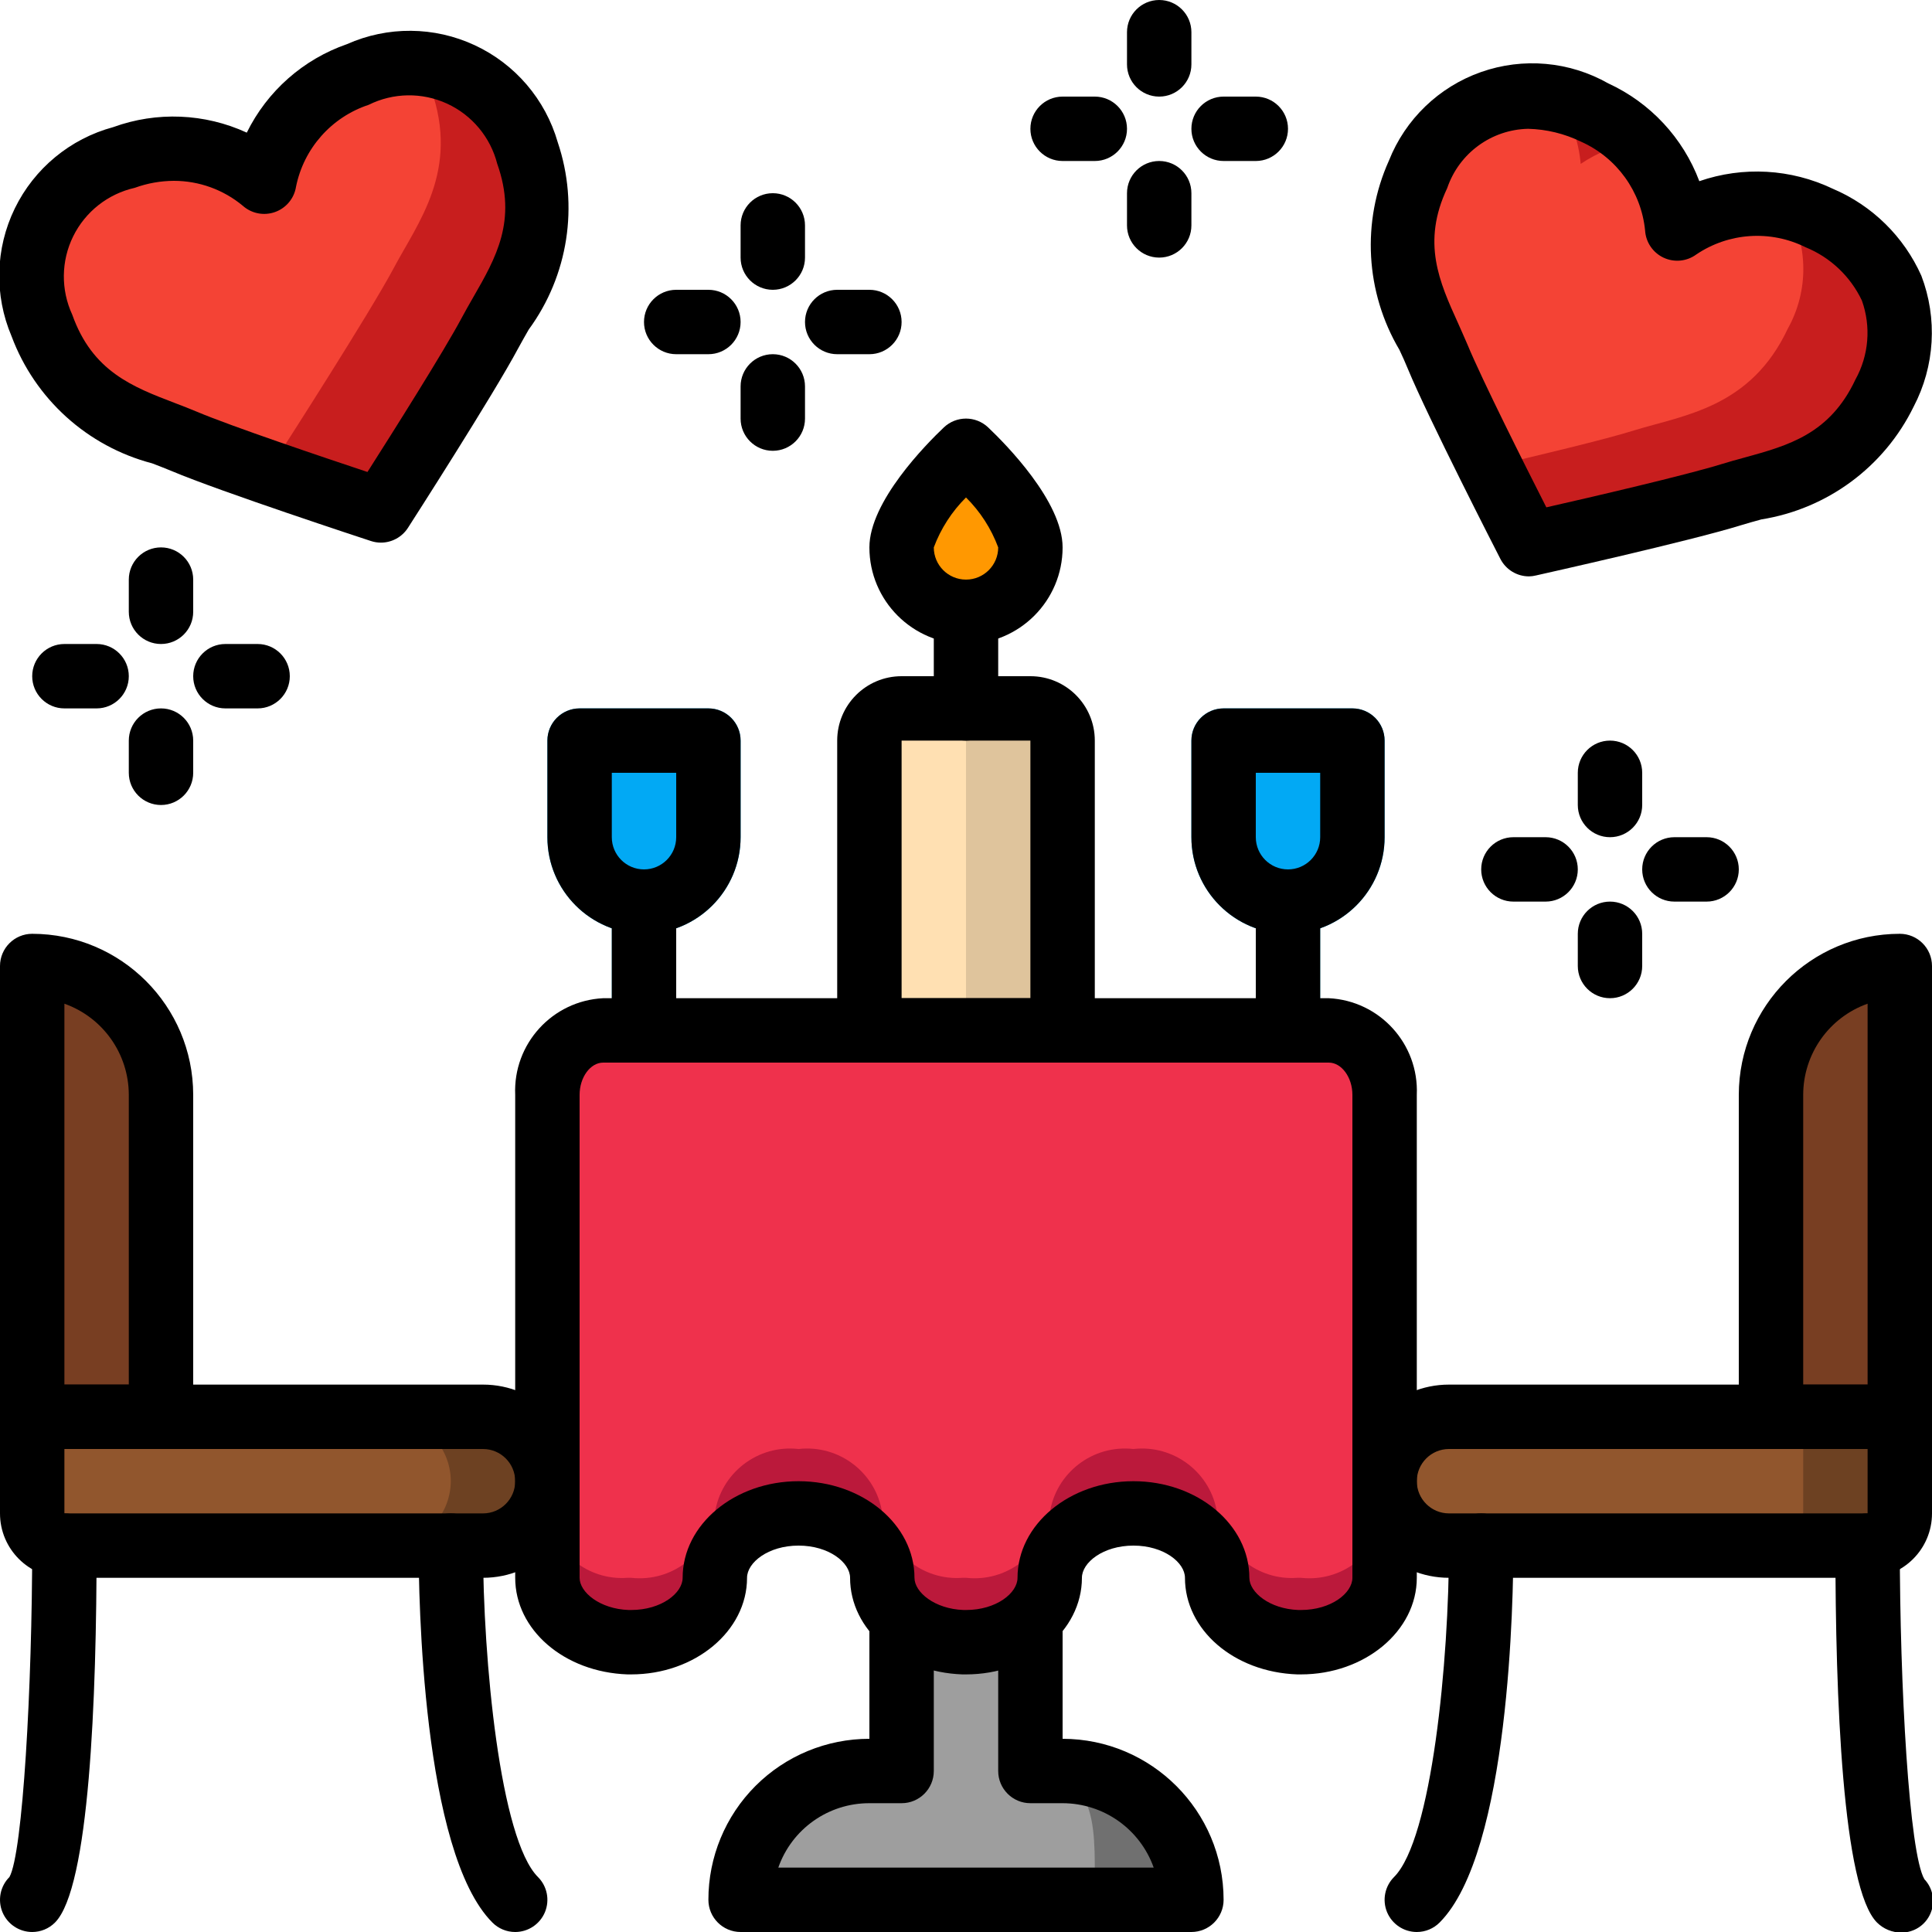 <?xml version="1.0" encoding="UTF-8"?> <svg xmlns="http://www.w3.org/2000/svg" xmlns:xlink="http://www.w3.org/1999/xlink" width="512" height="512" viewBox="0 0 60 60" version="1.1"><title>033 - Romantic Dinner</title><desc>Created with Sketch.</desc><defs></defs><g id="Page-1" stroke="none" stroke-width="1" fill="none" fill-rule="evenodd"><g id="033---Romantic-Dinner" transform="translate(-1, 0)" fill-rule="nonzero"><path d="M38,59.06 L24,59.06 C23.999,57.999 24.42,56.981 25.17,56.23 C25.921,55.48 26.939,55.059 28,55.06 L29,55.06 L29,48.06 L33,48.06 L33,55.06 L34,55.06 C36.209,55.06 38,56.851 38,59.06 Z" id="Shape" fill="#707070"></path><path d="M34.995,59.06 L24,59.06 C23.999,57.999 24.42,56.981 25.17,56.23 C25.921,55.48 26.939,55.059 28,55.06 L29,55.06 L29,48.06 L33,48.06 L33,55.06 C35.205,55.06 34.995,56.85 34.995,59.06 Z" id="Shape" fill="#9E9E9E"></path><path d="M21,33 C20.448,33 20,32.552 20,32 L20,28 C20,27.448 20.448,27 21,27 C21.552,27 22,27.448 22,28 L22,32 C22,32.552 21.552,33 21,33 Z" id="Shape" fill="#2FA8CC"></path><path d="M41,33 C40.448,33 40,32.552 40,32 L40,28 C40,27.448 40.448,27 41,27 C41.552,27 42,27.448 42,28 L42,32 C42,32.552 41.552,33 41,33 Z" id="Shape" fill="#2FA8CC"></path><path d="M2,30 C4.209,30 6,31.791 6,34 L6,45 L2,45 L2,30 Z" id="Shape" fill="#783E22"></path><path d="M56,30 L60,30 L60,41 C60,43.209 58.209,45 56,45 L56,30 Z" id="Shape" fill="#783E22" transform="translate(58, 37.5) rotate(-180) translate(-58, -37.5) "></path><path d="M59.52,12.21 C58.37,14.66 56.3,14.89 54.77,15.36 C53.24,15.83 48.48,16.9 48.48,16.9 C48.48,16.9 47.91,15.79 47.26,14.5 C46.64,13.24 45.96,11.81 45.65,11.08 C45.04,9.6 43.89,7.86 45.04,5.41 C45.689,3.639 47.572,2.646 49.4,3.11 C49.787,3.196 50.163,3.327 50.52,3.5 C50.62,3.55 50.72,3.6 50.81,3.65 C51.182,3.848 51.523,4.101 51.82,4.4 C52.543,5.122 52.992,6.073 53.09,7.09 C54.081,6.414 55.307,6.175 56.48,6.43 C56.723,6.482 56.96,6.555 57.19,6.65 C57.293,6.681 57.394,6.721 57.49,6.77 C58.543,7.148 59.377,7.97 59.768,9.019 C60.159,10.067 60.069,11.235 59.52,12.21 Z" id="Shape" fill="#C81E1E"></path><path d="M16.22,10.34 C15.46,11.76 12.83,15.85 12.83,15.85 C12.83,15.85 8.2,14.33 6.72,13.71 C5.55,13.22 4.02,12.84 2.99,11.43 C2.697,11.026 2.464,10.581 2.3,10.11 C1.848,9.085 1.87,7.914 2.362,6.907 C2.854,5.901 3.764,5.163 4.85,4.89 C4.97,4.84 5.1,4.81 5.22,4.77 C5.23,4.77 5.25,4.76 5.26,4.76 C6.642,4.401 8.112,4.728 9.21,5.64 C9.473,4.237 10.407,3.053 11.71,2.47 C11.84,2.41 11.97,2.36 12.11,2.31 C12.729,2.077 13.39,1.975 14.05,2.01 C15.633,2.115 16.972,3.217 17.38,4.75 C18.29,7.3 16.97,8.92 16.22,10.34 Z" id="Shape" fill="#C81E1E"></path><path d="M56.52,10.21 C55.37,12.66 53.3,12.89 51.77,13.36 C50.85,13.65 48.78,14.14 47.26,14.5 C46.64,13.24 45.96,11.81 45.65,11.08 C45.04,9.6 43.89,7.86 45.04,5.41 C45.689,3.639 47.572,2.646 49.4,3.11 C49.79,3.703 50.027,4.383 50.09,5.09 C50.61,4.738 51.2,4.502 51.82,4.4 C52.543,5.122 52.992,6.073 53.09,7.09 C54.081,6.414 55.307,6.175 56.48,6.43 C57.164,7.594 57.179,9.032 56.52,10.21 Z" id="Shape" fill="#F44335"></path><path d="M13.22,8.34 C12.46,9.76 9.83,13.85 9.83,13.85 C9.83,13.85 5.2,12.33 3.72,11.71 C3.49,11.61 3.24,11.52 2.99,11.43 C2.697,11.026 2.464,10.581 2.3,10.11 C1.848,9.085 1.87,7.914 2.362,6.907 C2.854,5.901 3.764,5.163 4.85,4.89 C4.97,4.84 5.1,4.81 5.22,4.77 C5.23,4.77 5.25,4.76 5.26,4.76 C6.642,4.401 8.112,4.728 9.21,5.64 C9.473,4.237 10.407,3.053 11.71,2.47 C11.84,2.41 11.97,2.36 12.11,2.31 C12.729,2.077 13.39,1.975 14.05,2.01 C14.184,2.245 14.294,2.493 14.38,2.75 C15.29,5.3 13.97,6.92 13.22,8.34 Z" id="Shape" fill="#F44335"></path><path d="M44,34 L44,49 C43.814,50.258 42.664,51.142 41.4,51 L41.29,51 C40.063,51.093 38.974,50.218 38.8,49 C38.614,47.742 37.464,46.858 36.2,47 C34.936,46.858 33.786,47.742 33.6,49 C33.414,50.258 32.264,51.142 31,51 L30.89,51 C29.663,51.093 28.574,50.218 28.4,49 C28.214,47.742 27.064,46.858 25.8,47 C24.536,46.858 23.386,47.742 23.2,49 C23.014,50.258 21.864,51.142 20.6,51 L20.49,51 C19.263,51.093 18.174,50.218 18,49 L18,34 C17.934,32.973 18.704,32.083 19.73,32 L42.27,32 C43.296,32.083 44.066,32.973 44,34 Z" id="Shape" fill="#BB193B"></path><path d="M44,34 L44,47 C43.814,48.258 42.664,49.142 41.4,49 L41.29,49 C40.063,49.093 38.974,48.218 38.8,47 C38.614,45.742 37.464,44.858 36.2,45 C34.936,44.858 33.786,45.742 33.6,47 C33.414,48.258 32.264,49.142 31,49 L30.89,49 C29.663,49.093 28.574,48.218 28.4,47 C28.214,45.742 27.064,44.858 25.8,45 C24.536,44.858 23.386,45.742 23.2,47 C23.014,48.258 21.864,49.142 20.6,49 L20.49,49 C19.263,49.093 18.174,48.218 18,47 L18,34 C17.934,32.973 18.704,32.083 19.73,32 L42.27,32 C43.296,32.083 44.066,32.973 44,34 Z" id="Shape" fill="#EF314C"></path><path d="M18,46 C17.992,47.101 17.101,47.992 16,48 L3,48 C2.448,48 2,47.552 2,47 L2,44 L16,44 C17.103,44.003 17.997,44.897 18,46 Z" id="Shape" fill="#6D4122"></path><path d="M60,44 L60,47 C60,47.552 59.552,48 59,48 L46,48 C44.899,47.992 44.008,47.101 44,46 C44.003,44.897 44.897,44.003 46,44 L60,44 Z" id="Shape" fill="#6D4122"></path><path d="M15,46 C14.992,47.101 14.101,47.992 13,48 L3,48 C2.448,48 2,47.552 2,47 L2,44 L13,44 C14.103,44.003 14.997,44.897 15,46 Z" id="Shape" fill="#91562D"></path><path d="M57,44 L57,47 C57,47.552 56.552,48 56,48 L46,48 C44.899,47.992 44.008,47.101 44,46 C44.003,44.897 44.897,44.003 46,44 L57,44 Z" id="Shape" fill="#91562D"></path><path d="M33.8,17.2 C33.8,18.746 32.546,20 31,20 C29.454,20 28.2,18.746 28.2,17.2 C28.2,15.654 31,13 31,13 C31,13 33.8,15.654 33.8,17.2 Z" id="Shape" fill="#E64C3C"></path><path d="M33,18 C33,19.105 32.105,20 31,20 C29.895,20 29,19.105 29,18 C29,16.895 31,15 31,15 C31,15 33,16.9 33,18 Z" id="Shape" fill="#FF9801"></path><path d="M34,23 L34,32 L28,32 L28,23 C28,22.448 28.448,22 29,22 L33,22 C33.552,22 34,22.448 34,23 Z" id="Shape" fill="#DFC49C"></path><path d="M31,23 L31,32 L28,32 L28,23 C28,22.448 28.448,22 29,22 L30,22 C30.552,22 31,22.448 31,23 Z" id="Shape" fill="#FFE0B2"></path><path d="M21,29 C19.343,29 18,27.657 18,26 L18,23 C18,22.448 18.448,22 19,22 L23,22 C23.552,22 24,22.448 24,23 L24,26 C24,27.657 22.657,29 21,29 Z" id="Shape" fill="#02A9F4"></path><path d="M41,29 C39.343,29 38,27.657 38,26 L38,23 C38,22.448 38.448,22 39,22 L43,22 C43.552,22 44,22.448 44,23 L44,26 C44,27.657 42.657,29 41,29 Z" id="Shape" fill="#02A9F4"></path><path d="M48.484,17.9 C48.109,17.9 47.766,17.69 47.595,17.356 C47.503,17.178 45.347,12.969 44.726,11.464 C44.645,11.264 44.554,11.064 44.46,10.864 C43.402,9.075 43.281,6.884 44.134,4.989 C44.644,3.702 45.687,2.698 46.993,2.238 C48.299,1.778 49.74,1.906 50.945,2.589 C52.251,3.19 53.268,4.281 53.774,5.627 C55.133,5.157 56.622,5.242 57.919,5.862 C59.144,6.382 60.126,7.347 60.669,8.562 C61.176,9.89 61.089,11.372 60.429,12.631 C59.516,14.498 57.752,15.803 55.7,16.131 C55.482,16.191 55.27,16.249 55.067,16.312 C53.513,16.796 48.898,17.827 48.703,17.871 C48.631,17.889 48.558,17.899 48.484,17.9 Z M48.457,4 C47.316,4.024 46.312,4.76 45.945,5.84 C45.145,7.535 45.7,8.753 46.283,10.04 C46.383,10.267 46.483,10.488 46.575,10.704 C47.02,11.783 48.375,14.48 49.023,15.756 C50.423,15.439 53.359,14.756 54.473,14.411 C54.696,14.341 54.93,14.277 55.173,14.211 C56.537,13.836 57.826,13.482 58.622,11.787 C59.039,11.036 59.112,10.141 58.822,9.332 C58.465,8.581 57.84,7.99 57.07,7.677 C55.981,7.136 54.685,7.223 53.678,7.904 C53.383,8.12 52.994,8.157 52.663,8.002 C52.333,7.847 52.113,7.524 52.09,7.159 C51.971,5.949 51.211,4.895 50.1,4.4 C49.587,4.15 49.027,4.014 48.457,4 Z" id="Shape" fill="#000000"></path><path d="M12.831,16.852 C12.725,16.852 12.62,16.835 12.52,16.802 C12.329,16.74 7.836,15.264 6.336,14.631 C6.136,14.548 5.936,14.47 5.723,14.389 C3.713,13.862 2.085,12.389 1.359,10.442 C0.817,9.168 0.853,7.721 1.458,6.476 C2.064,5.231 3.179,4.309 4.516,3.948 C5.867,3.457 7.358,3.518 8.664,4.119 C9.299,2.829 10.417,1.841 11.776,1.371 C13.041,0.807 14.487,0.819 15.743,1.404 C16.998,1.988 17.938,3.087 18.321,4.418 C18.985,6.387 18.649,8.557 17.421,10.233 C17.308,10.433 17.198,10.621 17.098,10.808 C16.333,12.246 13.778,16.224 13.669,16.393 C13.486,16.678 13.17,16.851 12.831,16.852 Z M6.4,5.616 C5.986,5.618 5.575,5.691 5.185,5.833 C4.353,6.021 3.65,6.574 3.273,7.339 C2.896,8.104 2.886,8.999 3.244,9.773 C3.87,11.537 5.118,12.015 6.444,12.521 C6.677,12.61 6.903,12.697 7.118,12.788 C8.193,13.242 11.054,14.206 12.412,14.658 C13.181,13.451 14.792,10.899 15.34,9.869 C15.45,9.663 15.571,9.452 15.695,9.235 C16.401,8.009 17.068,6.851 16.442,5.087 C16.231,4.261 15.658,3.574 14.883,3.218 C14.108,2.862 13.214,2.876 12.45,3.255 C11.295,3.636 10.433,4.608 10.193,5.8 C10.136,6.161 9.886,6.462 9.541,6.585 C9.197,6.708 8.813,6.633 8.54,6.39 C7.939,5.89 7.182,5.616 6.4,5.616 Z" id="Shape" fill="#000000"></path><path d="M41.4,52 L41.287,52 C39.316,51.93 37.8,50.612 37.8,49 C37.8,48.527 37.143,48 36.2,48 C35.257,48 34.6,48.527 34.6,49 C34.6,50.654 32.985,52 31,52 L30.887,52 C28.916,51.93 27.4,50.612 27.4,49 C27.4,48.527 26.743,48 25.8,48 C24.857,48 24.2,48.527 24.2,49 C24.2,50.654 22.585,52 20.6,52 L20.487,52 C18.516,51.93 17,50.612 17,49 L17,34 C16.932,32.419 18.152,31.079 19.733,31 L42.267,31 C43.848,31.079 45.068,32.419 45,34 L45,49 C45,50.654 43.385,52 41.4,52 Z M36.2,46 C38.185,46 39.8,47.346 39.8,49 C39.8,49.447 40.425,49.968 41.323,50 L41.4,50 C42.343,50 43,49.473 43,49 L43,34 C43,33.458 42.664,33 42.267,33 L19.733,33 C19.333,33 19,33.458 19,34 L19,49 C19,49.447 19.625,49.968 20.523,50 L20.6,50 C21.543,50 22.2,49.473 22.2,49 C22.2,47.346 23.815,46 25.8,46 C27.785,46 29.4,47.346 29.4,49 C29.4,49.447 30.025,49.968 30.923,50 L31,50 C31.943,50 32.6,49.473 32.6,49 C32.6,47.346 34.215,46 36.2,46 Z" id="Shape" fill="#000000"></path><path d="M38,60 L24,60 C23.448,60 23,59.552 23,59 C22.999,57.674 23.525,56.401 24.463,55.463 C25.401,54.525 26.674,53.999 28,54 L28,50.48 C28,49.928 28.448,49.48 29,49.48 C29.552,49.48 30,49.928 30,50.48 L30,55 C30,55.552 29.552,56 29,56 L28,56 C26.727,55.997 25.592,56.799 25.171,58 L36.829,58 C36.404,56.802 35.271,56.002 34,56 L33,56 C32.448,56 32,55.552 32,55 L32,50.48 C32,49.928 32.448,49.48 33,49.48 C33.552,49.48 34,49.928 34,50.48 L34,54 C36.76,54.003 38.997,56.24 39,59 C39,59.552 38.552,60 38,60 Z" id="Shape" fill="#000000"></path><path d="M16,49 L3,49 C1.895,49 1,48.105 1,47 L1,44 C1,43.448 1.448,43 2,43 L16,43 C17.657,43 19,44.343 19,46 C19,47.657 17.657,49 16,49 Z M3,45 L3,47 L16,47 C16.552,47 17,46.552 17,46 C17,45.448 16.552,45 16,45 L3,45 Z" id="Shape" fill="#000000"></path><path d="M2,60 C1.596,60 1.231,59.756 1.076,59.383 C0.922,59.009 1.007,58.579 1.293,58.293 C1.708,57.561 2,52.359 2,48 C2,47.448 2.448,47 3,47 C3.552,47 4,47.448 4,48 C4,52.751 3.776,58.639 2.707,59.707 C2.52,59.895 2.265,60 2,60 Z" id="Shape" fill="#000000"></path><path d="M17,60 C16.735,60 16.48,59.895 16.293,59.707 C14.11,57.525 14,49.572 14,48 C14,47.448 14.448,47 15,47 C15.552,47 16,47.448 16,48 C16,51.566 16.531,57.117 17.707,58.293 C17.993,58.579 18.078,59.009 17.924,59.383 C17.769,59.756 17.404,60 17,60 Z" id="Shape" fill="#000000"></path><path d="M6,45 L2,45 C1.448,45 1,44.552 1,44 L1,30 C1,29.448 1.448,29 2,29 C4.76,29.003 6.997,31.24 7,34 L7,44 C7,44.552 6.552,45 6,45 Z M3,43 L5,43 L5,34 C4.998,32.729 4.198,31.596 3,31.171 L3,43 Z" id="Shape" fill="#000000"></path><path d="M59,49 L46,49 C44.343,49 43,47.657 43,46 C43,44.343 44.343,43 46,43 L60,43 C60.552,43 61,43.448 61,44 L61,47 C61,48.105 60.105,49 59,49 Z M46,45 C45.448,45 45,45.448 45,46 C45,46.552 45.448,47 46,47 L59,47 L59,45 L46,45 Z" id="Shape" fill="#000000"></path><path d="M60.049,60.018 C59.766,60.018 59.494,59.906 59.293,59.707 C58.224,58.639 58,52.751 58,48 C58,47.448 58.448,47 59,47 C59.552,47 60,47.448 60,48 C60,52.36 60.292,57.561 60.764,58.361 C61.034,58.646 61.108,59.065 60.952,59.425 C60.797,59.786 60.442,60.019 60.049,60.018 Z" id="Shape" fill="#000000"></path><path d="M45,60 C44.596,60 44.231,59.756 44.076,59.383 C43.922,59.009 44.007,58.579 44.293,58.293 C45.469,57.117 46,51.566 46,48 C46,47.448 46.448,47 47,47 C47.552,47 48,47.448 48,48 C48,49.572 47.89,57.525 45.707,59.707 C45.52,59.895 45.265,60 45,60 Z" id="Shape" fill="#000000"></path><path d="M60,45 L56,45 C55.448,45 55,44.552 55,44 L55,34 C55.003,31.24 57.24,29.003 60,29 C60.552,29 61,29.448 61,30 L61,44 C61,44.552 60.552,45 60,45 Z M57,43 L59,43 L59,31.171 C57.802,31.596 57.002,32.729 57,34 L57,43 Z" id="Shape" fill="#000000"></path><path d="M34,33 L28,33 C27.448,33 27,32.552 27,32 L27,23 C27,21.895 27.895,21 29,21 L33,21 C34.105,21 35,21.895 35,23 L35,32 C35,32.552 34.552,33 34,33 Z M29,31 L33,31 L33,23 L29,23 L29,31 Z" id="Shape" fill="#000000"></path><path d="M31,23 C30.448,23 30,22.552 30,22 L30,19 C30,18.448 30.448,18 31,18 C31.552,18 32,18.448 32,19 L32,22 C32,22.552 31.552,23 31,23 Z" id="Shape" fill="#000000"></path><path d="M31,20 C29.343,20 28,18.657 28,17 C28,15.576 29.77,13.788 30.312,13.274 C30.698,12.908 31.302,12.908 31.688,13.274 C32.23,13.788 34,15.576 34,17 C34,18.657 32.657,20 31,20 Z M31,15.449 C30.559,15.888 30.218,16.417 30,17 C30,17.552 30.448,18 31,18 C31.552,18 32,17.552 32,17 C31.783,16.416 31.442,15.887 31,15.449 Z" id="Shape" fill="#000000"></path><path d="M21,29 C19.343,29 18,27.657 18,26 L18,23 C18,22.448 18.448,22 19,22 L23,22 C23.552,22 24,22.448 24,23 L24,26 C24,27.657 22.657,29 21,29 Z M20,24 L20,26 C20,26.552 20.448,27 21,27 C21.552,27 22,26.552 22,26 L22,24 L20,24 Z" id="Shape" fill="#000000"></path><path d="M21,33 C20.448,33 20,32.552 20,32 L20,28 C20,27.448 20.448,27 21,27 C21.552,27 22,27.448 22,28 L22,32 C22,32.552 21.552,33 21,33 Z" id="Shape" fill="#000000"></path><path d="M41,29 C39.343,29 38,27.657 38,26 L38,23 C38,22.448 38.448,22 39,22 L43,22 C43.552,22 44,22.448 44,23 L44,26 C44,27.657 42.657,29 41,29 Z M40,24 L40,26 C40,26.552 40.448,27 41,27 C41.552,27 42,26.552 42,26 L42,24 L40,24 Z" id="Shape" fill="#000000"></path><path d="M41,33 C40.448,33 40,32.552 40,32 L40,28 C40,27.448 40.448,27 41,27 C41.552,27 42,27.448 42,28 L42,32 C42,32.552 41.552,33 41,33 Z" id="Shape" fill="#000000"></path><path d="M37,3 C36.448,3 36,2.552 36,2 L36,1 C36,0.448 36.448,1.01453063e-16 37,0 C37.552,-1.01453063e-16 38,0.448 38,1 L38,2 C38,2.552 37.552,3 37,3 Z" id="Shape" fill="#000000"></path><path d="M40,5 L39,5 C38.448,5 38,4.552 38,4 C38,3.448 38.448,3 39,3 L40,3 C40.552,3 41,3.448 41,4 C41,4.552 40.552,5 40,5 Z" id="Shape" fill="#000000"></path><path d="M37,8 C36.448,8 36,7.552 36,7 L36,6 C36,5.448 36.448,5 37,5 C37.552,5 38,5.448 38,6 L38,7 C38,7.552 37.552,8 37,8 Z" id="Shape" fill="#000000"></path><path d="M35,5 L34,5 C33.448,5 33,4.552 33,4 C33,3.448 33.448,3 34,3 L35,3 C35.552,3 36,3.448 36,4 C36,4.552 35.552,5 35,5 Z" id="Shape" fill="#000000"></path><path d="M25,9 C24.448,9 24,8.552 24,8 L24,7 C24,6.448 24.448,6 25,6 C25.552,6 26,6.448 26,7 L26,8 C26,8.552 25.552,9 25,9 Z" id="Shape" fill="#000000"></path><path d="M28,11 L27,11 C26.448,11 26,10.552 26,10 C26,9.448 26.448,9 27,9 L28,9 C28.552,9 29,9.448 29,10 C29,10.552 28.552,11 28,11 Z" id="Shape" fill="#000000"></path><path d="M25,14 C24.448,14 24,13.552 24,13 L24,12 C24,11.448 24.448,11 25,11 C25.552,11 26,11.448 26,12 L26,13 C26,13.552 25.552,14 25,14 Z" id="Shape" fill="#000000"></path><path d="M23,11 L22,11 C21.448,11 21,10.552 21,10 C21,9.448 21.448,9 22,9 L23,9 C23.552,9 24,9.448 24,10 C24,10.552 23.552,11 23,11 Z" id="Shape" fill="#000000"></path><path d="M6,20 C5.448,20 5,19.552 5,19 L5,18 C5,17.448 5.448,17 6,17 C6.552,17 7,17.448 7,18 L7,19 C7,19.552 6.552,20 6,20 Z" id="Shape" fill="#000000"></path><path d="M9,22 L8,22 C7.448,22 7,21.552 7,21 C7,20.448 7.448,20 8,20 L9,20 C9.552,20 10,20.448 10,21 C10,21.552 9.552,22 9,22 Z" id="Shape" fill="#000000"></path><path d="M6,25 C5.448,25 5,24.552 5,24 L5,23 C5,22.448 5.448,22 6,22 C6.552,22 7,22.448 7,23 L7,24 C7,24.552 6.552,25 6,25 Z" id="Shape" fill="#000000"></path><path d="M4,22 L3,22 C2.448,22 2,21.552 2,21 C2,20.448 2.448,20 3,20 L4,20 C4.552,20 5,20.448 5,21 C5,21.552 4.552,22 4,22 Z" id="Shape" fill="#000000"></path><path d="M51,26 C50.448,26 50,25.552 50,25 L50,24 C50,23.448 50.448,23 51,23 C51.552,23 52,23.448 52,24 L52,25 C52,25.552 51.552,26 51,26 Z" id="Shape" fill="#000000"></path><path d="M54,28 L53,28 C52.448,28 52,27.552 52,27 C52,26.448 52.448,26 53,26 L54,26 C54.552,26 55,26.448 55,27 C55,27.552 54.552,28 54,28 Z" id="Shape" fill="#000000"></path><path d="M51,31 C50.448,31 50,30.552 50,30 L50,29 C50,28.448 50.448,28 51,28 C51.552,28 52,28.448 52,29 L52,30 C52,30.552 51.552,31 51,31 Z" id="Shape" fill="#000000"></path><path d="M49,28 L48,28 C47.448,28 47,27.552 47,27 C47,26.448 47.448,26 48,26 L49,26 C49.552,26 50,26.448 50,27 C50,27.552 49.552,28 49,28 Z" id="Shape" fill="#000000"></path></g></g></svg> 